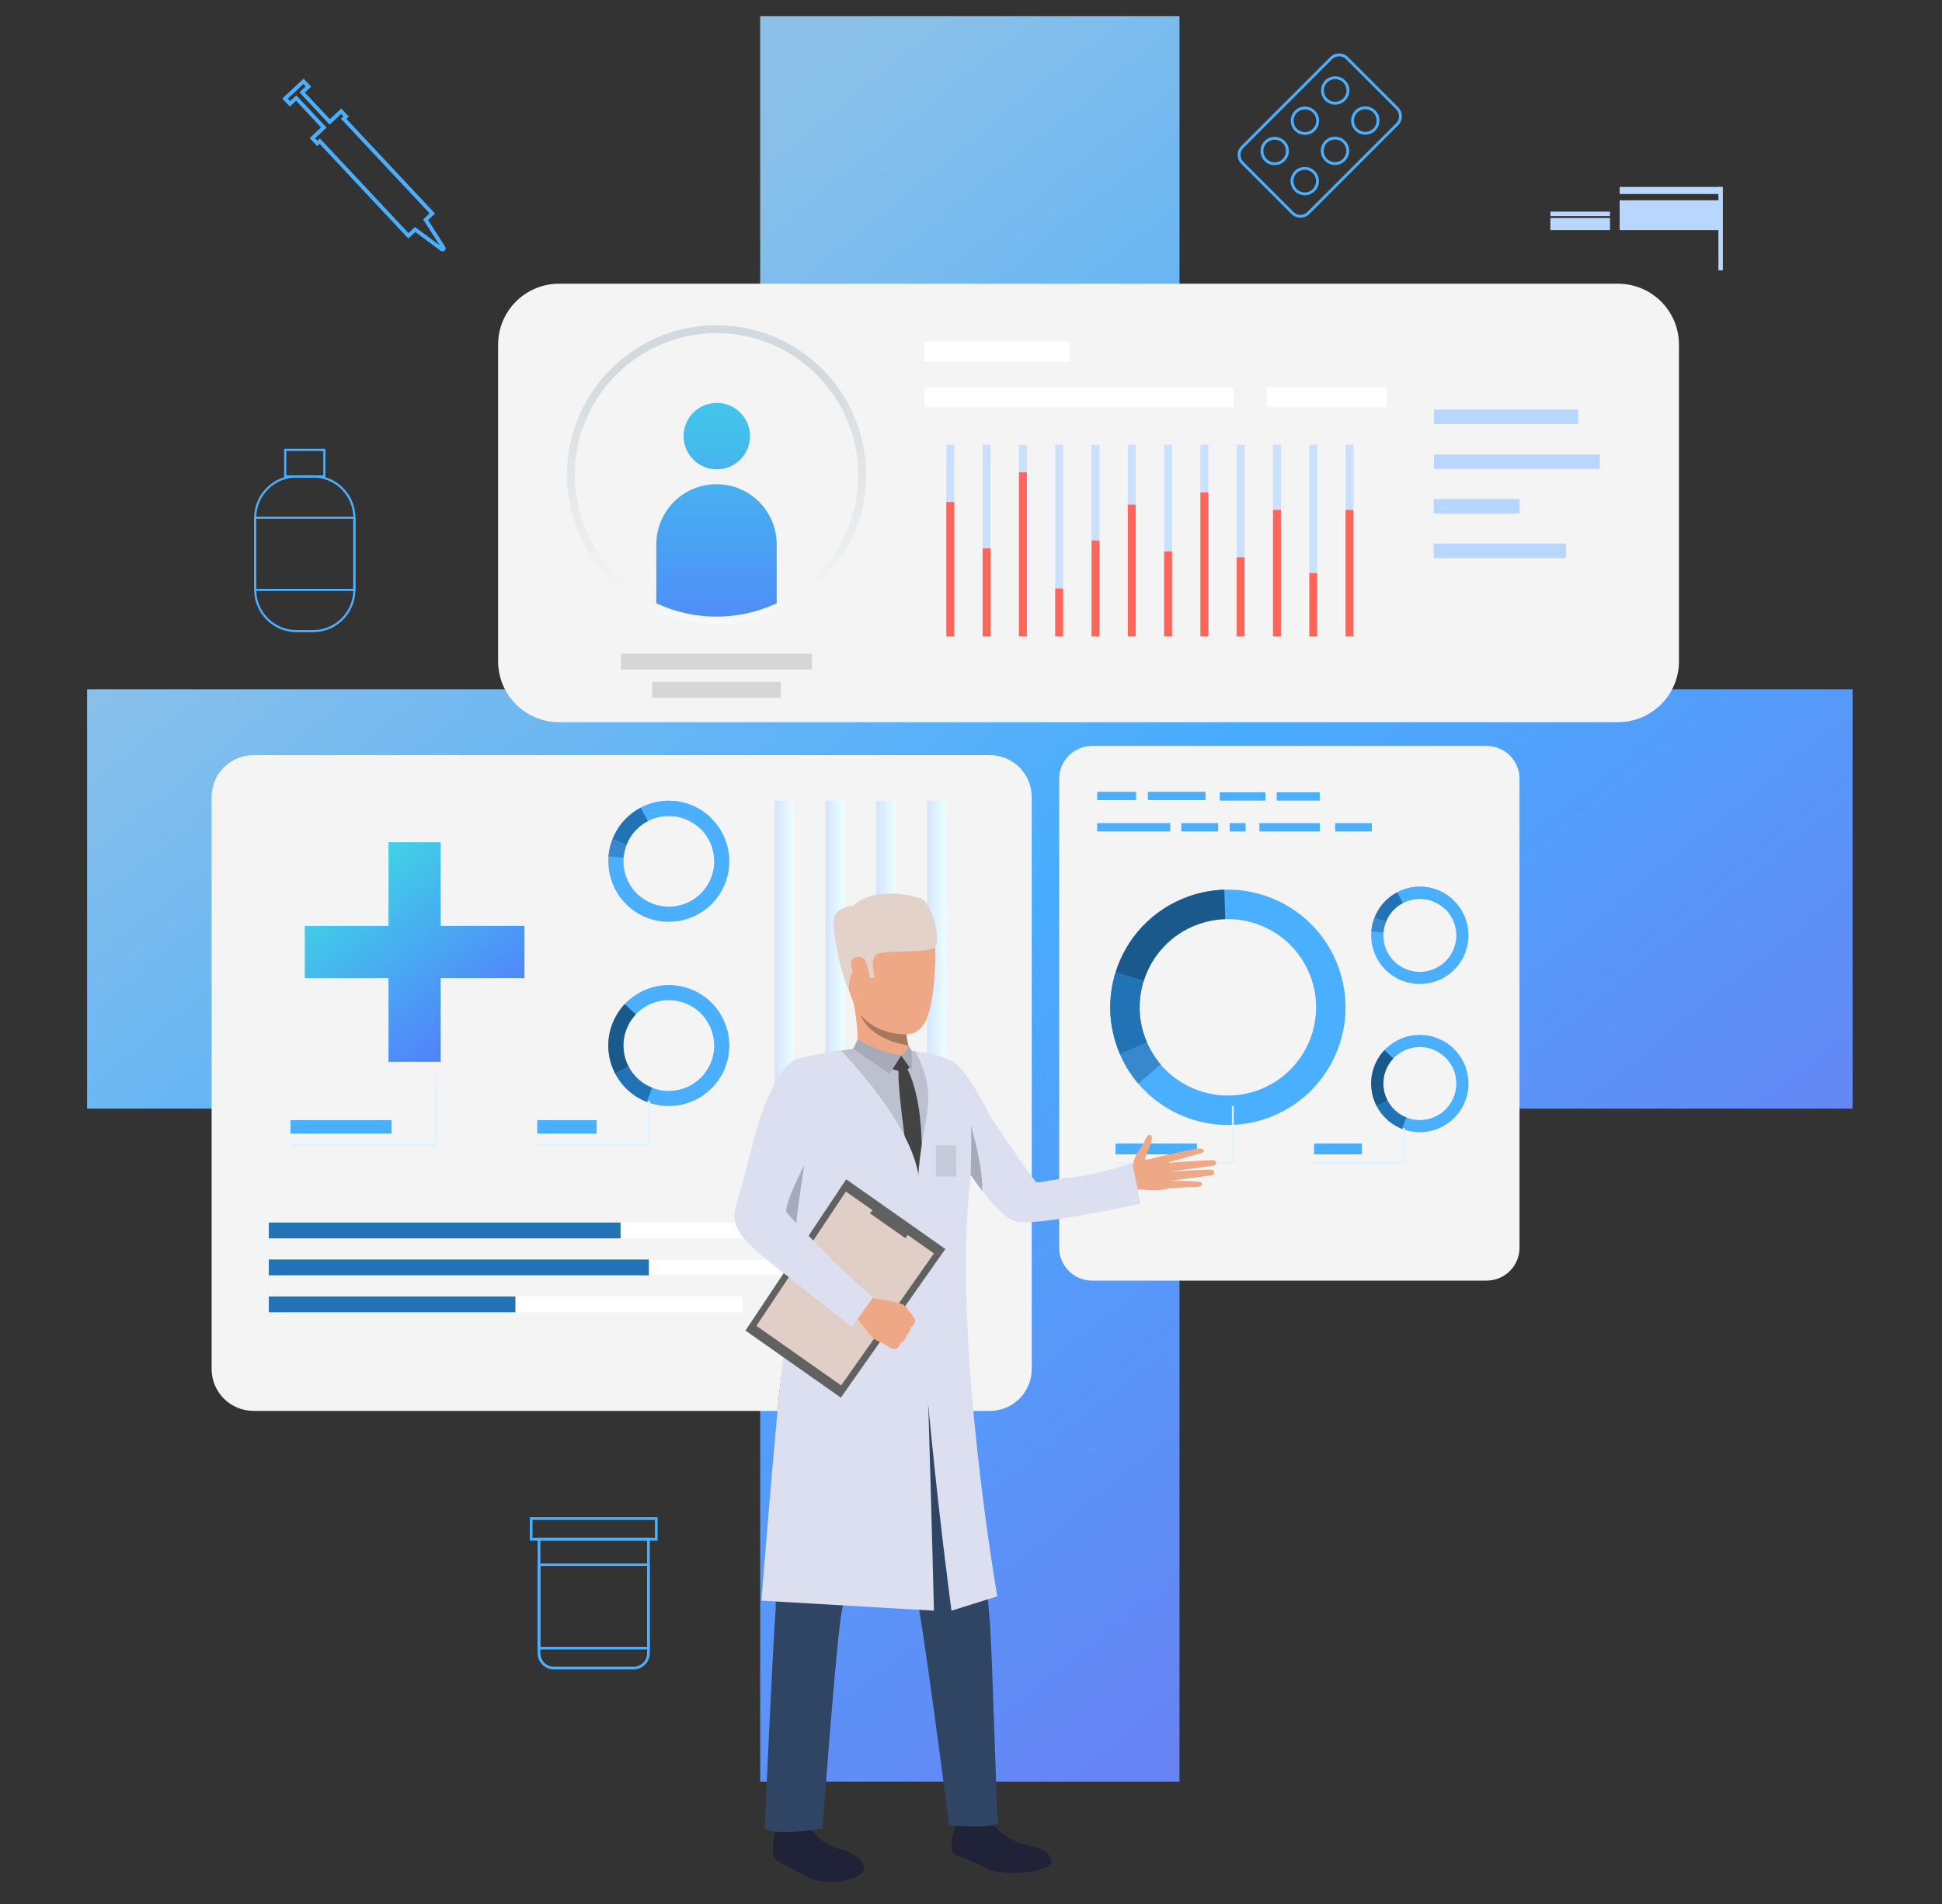 <?xml version="1.0" encoding="UTF-8" standalone="no"?>
<!DOCTYPE svg PUBLIC "-//W3C//DTD SVG 1.1//EN" "http://www.w3.org/Graphics/SVG/1.1/DTD/svg11.dtd">
<svg width="100%" height="100%" viewBox="0 0 306 300" version="1.1" xmlns="http://www.w3.org/2000/svg" xmlns:xlink="http://www.w3.org/1999/xlink" xml:space="preserve" xmlns:serif="http://www.serif.com/" style="fill-rule:evenodd;clip-rule:evenodd;stroke-linejoin:round;stroke-miterlimit:2;">
    <rect x="0" y="0" width="306" height="300" fill="#333333" stroke="none"/>
    <g transform="matrix(0.162,0,0,0.162,-50.006,-9.374)">
        <path d="M2110.58,728.297L1455.91,728.297L1455.91,73.63L1048.07,73.63L1048.07,728.297L393.398,728.297L393.398,1136.13L1048.07,1136.13L1048.07,1790.8L1455.91,1790.8L1455.91,1136.13L2110.58,1136.13L2110.58,728.297Z" style="fill:url(#_Linear1);"/>
    </g>
    <g transform="matrix(0.162,0,0,0.162,-50.006,-9.374)">
        <path d="M1271.45,1430.13L555.263,1430.13C532.766,1430.13 514.528,1411.89 514.528,1389.39L514.528,833.046C514.528,810.549 532.766,792.312 555.263,792.312L1271.45,792.312C1293.95,792.312 1312.19,810.549 1312.19,833.046L1312.19,1389.39C1312.19,1411.89 1293.95,1430.13 1271.45,1430.13Z" style="fill:url(#_Linear2);"/>
    </g>
    <g transform="matrix(0.162,0,0,0.162,-50.006,-9.374)">
        <path d="M999.079,1093.66C991.006,1110.72 973.402,1120.21 955.639,1118.78C951.406,1118.44 947.162,1117.48 943.036,1115.85C942.125,1115.49 941.219,1115.1 940.321,1114.67C931.304,1110.41 924.402,1103.48 920.11,1095.27C913.914,1083.43 913.151,1068.93 919.308,1055.92C921.34,1051.62 923.976,1047.81 927.064,1044.53C939.822,1030.97 960.331,1026.51 978.064,1034.9C1000.09,1045.33 1009.5,1071.63 999.079,1093.66ZM984.364,1021.59C960.712,1010.4 933.362,1016.35 916.341,1034.42C912.221,1038.8 908.706,1043.89 905.995,1049.62C897.785,1066.97 898.8,1086.32 907.063,1102.11C912.789,1113.06 921.995,1122.3 934.023,1127.99C935.219,1128.55 936.428,1129.08 937.642,1129.56C943.146,1131.73 948.804,1133.01 954.452,1133.46C978.145,1135.38 1001.63,1122.72 1012.39,1099.96C1026.3,1070.58 1013.75,1035.49 984.364,1021.59Z" style="fill:rgb(74,175,255);fill-rule:nonzero;"/>
    </g>
    <g transform="matrix(0.162,0,0,0.162,-50.006,-9.374)">
        <path d="M920.11,1095.27L907.063,1102.11C898.8,1086.32 897.785,1066.97 905.995,1049.62C908.706,1043.89 912.221,1038.8 916.341,1034.42L927.064,1044.53C923.976,1047.81 921.34,1051.62 919.308,1055.92C913.151,1068.93 913.914,1083.43 920.11,1095.27Z" style="fill:rgb(26,89,140);fill-rule:nonzero;"/>
    </g>
    <g transform="matrix(0.162,0,0,0.162,-50.006,-9.374)">
        <path d="M943.036,1115.85L937.642,1129.56C936.428,1129.08 935.219,1128.55 934.023,1127.99C921.995,1122.3 912.789,1113.06 907.063,1102.11L920.11,1095.27C924.402,1103.48 931.304,1110.41 940.321,1114.67C941.219,1115.1 942.125,1115.49 943.036,1115.85Z" style="fill:rgb(34,115,181);fill-rule:nonzero;"/>
    </g>
    <g transform="matrix(0.162,0,0,0.162,-50.006,-9.374)">
        <path d="M940.323,935.454C923.259,927.381 913.77,909.777 915.202,892.014C915.543,887.78 916.504,883.537 918.134,879.411C918.494,878.5 918.886,877.594 919.311,876.696C923.577,867.679 930.505,860.777 938.71,856.485C950.552,850.289 965.057,849.526 978.066,855.683C982.361,857.715 986.175,860.351 989.458,863.439C1003.01,876.197 1007.47,896.705 999.081,914.439C988.658,936.469 962.352,945.876 940.323,935.454ZM1012.39,920.739C1023.58,897.087 1017.63,869.737 999.559,852.717C995.183,848.596 990.096,845.081 984.366,842.369C967.013,834.159 947.666,835.175 931.872,843.438C920.926,849.164 911.687,858.37 905.996,870.398C905.43,871.594 904.906,872.803 904.426,874.017C902.256,879.521 900.972,885.179 900.519,890.827C898.605,914.52 911.265,938 934.023,948.77C963.405,962.67 998.491,950.121 1012.39,920.739Z" style="fill:rgb(74,175,255);fill-rule:nonzero;"/>
    </g>
    <g transform="matrix(0.162,0,0,0.162,-50.006,-9.374)">
        <path d="M938.71,856.485L931.872,843.438C947.666,835.175 967.013,834.159 984.366,842.369C990.096,845.081 995.183,848.596 999.559,852.717L989.458,863.439C986.175,860.351 982.361,857.715 978.066,855.683C965.057,849.526 950.552,850.289 938.71,856.485Z" style="fill:rgb(74,175,255);fill-rule:nonzero;"/>
    </g>
    <g transform="matrix(0.162,0,0,0.162,-50.006,-9.374)">
        <path d="M918.134,879.411L904.426,874.017C904.906,872.803 905.43,871.594 905.996,870.398C911.687,858.37 920.926,849.164 931.872,843.438L938.71,856.485C930.505,860.777 923.577,867.679 919.311,876.696C918.886,877.594 918.494,878.5 918.134,879.411Z" style="fill:rgb(34,115,181);fill-rule:nonzero;"/>
    </g>
    <g transform="matrix(0.162,0,0,0.162,-50.006,-9.374)">
        <path d="M900.519,890.827C900.972,885.179 902.256,879.521 904.426,874.017L918.134,879.411C916.504,883.537 915.543,887.78 915.202,892.014L900.519,890.827Z" style="fill:rgb(55,136,204);fill-rule:nonzero;"/>
    </g>
    <g transform="matrix(0.162,0,0,0.162,-50.006,-9.374)">
        <rect x="1062.17" y="836.701" width="18.57" height="296.959" style="fill:url(#_Linear3);"/>
    </g>
    <g transform="matrix(0.162,0,0,0.162,-50.006,-9.374)">
        <rect x="1111.62" y="836.701" width="18.56" height="296.959" style="fill:url(#_Linear4);"/>
    </g>
    <g transform="matrix(0.162,0,0,0.162,-50.006,-9.374)">
        <rect x="1161.06" y="836.701" width="18.57" height="296.959" style="fill:url(#_Linear5);"/>
    </g>
    <g transform="matrix(0.162,0,0,0.162,-50.006,-9.374)">
        <rect x="1210.51" y="836.701" width="18.56" height="296.959" style="fill:url(#_Linear6);"/>
    </g>
    <g transform="matrix(0.162,0,0,0.162,-50.006,-9.374)">
        <path d="M941.112,1172.26L831.215,1172.26L831.215,1170.07L938.928,1170.07L938.928,1128.55L941.112,1128.55L941.112,1172.26Z" style="fill:rgb(226,243,254);fill-rule:nonzero;"/>
    </g>
    <g transform="matrix(0.162,0,0,0.162,-50.006,-9.374)">
        <path d="M734.156,1172.26L591.22,1172.26L591.22,1170.07L731.972,1170.07L731.972,1102.11L734.156,1102.11L734.156,1172.26Z" style="fill:rgb(226,243,254);fill-rule:nonzero;"/>
    </g>
    <g transform="matrix(0.162,0,0,0.162,-50.006,-9.374)">
        <rect x="591.22" y="1147.34" width="98.35" height="13.1" style="fill:rgb(74,175,255);fill-rule:nonzero;"/>
    </g>
    <g transform="matrix(0.162,0,0,0.162,-50.006,-9.374)">
        <rect x="831.214" y="1147.34" width="57.848" height="13.1" style="fill:rgb(74,175,255);fill-rule:nonzero;"/>
    </g>
    <g transform="matrix(0.162,0,0,0.162,-50.006,-9.374)">
        <rect x="570.143" y="1246.92" width="561.907" height="15.41" style="fill:white;fill-rule:nonzero;"/>
    </g>
    <g transform="matrix(0.162,0,0,0.162,-50.006,-9.374)">
        <rect x="570.143" y="1282.88" width="603.647" height="15.41" style="fill:white;fill-rule:nonzero;"/>
    </g>
    <g transform="matrix(0.162,0,0,0.162,-50.006,-9.374)">
        <rect x="570.143" y="1318.83" width="460.657" height="15.41" style="fill:white;fill-rule:nonzero;"/>
    </g>
    <g transform="matrix(0.162,0,0,0.162,-50.006,-9.374)">
        <rect x="570.143" y="1246.92" width="342.115" height="15.41" style="fill:rgb(34,115,181);fill-rule:nonzero;"/>
    </g>
    <g transform="matrix(0.162,0,0,0.162,-50.006,-9.374)">
        <rect x="570.143" y="1282.88" width="369.663" height="15.41" style="fill:rgb(34,115,181);fill-rule:nonzero;"/>
    </g>
    <g transform="matrix(0.162,0,0,0.162,-50.006,-9.374)">
        <rect x="570.143" y="1318.83" width="239.86" height="15.41" style="fill:rgb(34,115,181);fill-rule:nonzero;"/>
    </g>
    <g transform="matrix(0.162,0,0,0.162,-50.006,-9.374)">
        <path d="M1754.65,1303.4L1370.88,1303.4C1353.21,1303.4 1338.89,1289.08 1338.89,1271.41L1338.89,815.359C1338.89,797.689 1353.21,783.366 1370.88,783.366L1754.65,783.366C1772.32,783.366 1786.64,797.689 1786.64,815.359L1786.64,1271.41C1786.64,1289.08 1772.32,1303.4 1754.65,1303.4Z" style="fill:url(#_Linear7);"/>
    </g>
    <g transform="matrix(0.162,0,0,0.162,-50.006,-9.374)">
        <path d="M1531.86,1118.37C1497.3,1130.73 1460.05,1119.58 1437.6,1093.19C1432.25,1086.9 1427.74,1079.74 1424.31,1071.83C1423.55,1070.08 1422.84,1068.3 1422.19,1066.48C1415.66,1048.22 1415.7,1029.21 1421.08,1012.03C1428.84,987.228 1447.73,966.238 1474.08,956.817C1482.78,953.706 1491.64,952.087 1500.4,951.82C1536.57,950.728 1570.9,972.789 1583.75,1008.7C1599.7,1053.32 1576.47,1102.42 1531.86,1118.37ZM1610.71,999.063C1593.58,951.162 1547.8,921.741 1499.55,923.191C1487.87,923.543 1476.04,925.703 1464.44,929.853C1429.29,942.424 1404.09,970.418 1393.74,1003.49C1386.56,1026.41 1386.52,1051.77 1395.23,1076.13C1396.09,1078.55 1397.04,1080.93 1398.04,1083.26C1402.63,1093.81 1408.64,1103.35 1415.78,1111.74C1445.72,1146.95 1495.41,1161.82 1541.5,1145.34C1601.01,1124.06 1631.99,1058.57 1610.71,999.063Z" style="fill:rgb(74,175,255);fill-rule:nonzero;"/>
    </g>
    <g transform="matrix(0.162,0,0,0.162,-50.006,-9.374)">
        <path d="M1421.08,1012.03L1393.74,1003.49C1404.09,970.418 1429.29,942.424 1464.44,929.853C1476.04,925.703 1487.87,923.543 1499.55,923.191L1500.4,951.82C1491.64,952.087 1482.78,953.706 1474.08,956.817C1447.73,966.238 1428.84,987.228 1421.08,1012.03Z" style="fill:rgb(26,89,140);fill-rule:nonzero;"/>
    </g>
    <g transform="matrix(0.162,0,0,0.162,-50.006,-9.374)">
        <path d="M1424.31,1071.83L1398.04,1083.26C1397.04,1080.93 1396.09,1078.55 1395.23,1076.13C1386.52,1051.77 1386.56,1026.41 1393.74,1003.49L1421.08,1012.03C1415.7,1029.21 1415.66,1048.22 1422.19,1066.48C1422.84,1068.3 1423.55,1070.08 1424.31,1071.83Z" style="fill:rgb(34,115,181);fill-rule:nonzero;"/>
    </g>
    <g transform="matrix(0.162,0,0,0.162,-50.006,-9.374)">
        <path d="M1415.78,1111.74C1408.64,1103.35 1402.63,1093.81 1398.04,1083.26L1424.31,1071.83C1427.74,1079.74 1432.25,1086.9 1437.6,1093.19L1415.78,1111.74Z" style="fill:rgb(55,136,204);fill-rule:nonzero;"/>
    </g>
    <g transform="matrix(0.162,0,0,0.162,-50.006,-9.374)">
        <path d="M1721.75,1126.92C1715.26,1140.64 1701.1,1148.28 1686.82,1147.13C1683.41,1146.85 1680,1146.08 1676.68,1144.77C1675.95,1144.48 1675.22,1144.16 1674.5,1143.82C1667.25,1140.39 1661.7,1134.82 1658.24,1128.22C1653.26,1118.7 1652.65,1107.03 1657.6,1096.57C1659.23,1093.11 1661.35,1090.04 1663.84,1087.41C1674.1,1076.51 1690.59,1072.92 1704.85,1079.67C1722.57,1088.05 1730.13,1109.21 1721.75,1126.92ZM1709.92,1068.96C1690.9,1059.96 1668.9,1064.74 1655.21,1079.28C1651.9,1082.8 1649.07,1086.89 1646.89,1091.5C1640.29,1105.46 1641.1,1121.02 1647.75,1133.72C1652.36,1142.52 1659.76,1149.95 1669.43,1154.53C1670.39,1154.98 1671.37,1155.41 1672.34,1155.79C1676.77,1157.54 1681.32,1158.57 1685.86,1158.93C1704.92,1160.47 1723.8,1150.29 1732.46,1131.99C1743.64,1108.36 1733.55,1080.14 1709.92,1068.96Z" style="fill:rgb(74,175,255);fill-rule:nonzero;"/>
    </g>
    <g transform="matrix(0.162,0,0,0.162,-50.006,-9.374)">
        <path d="M1658.24,1128.22L1647.75,1133.72C1641.1,1121.02 1640.29,1105.46 1646.89,1091.5C1649.07,1086.89 1651.9,1082.8 1655.21,1079.28L1663.84,1087.41C1661.35,1090.04 1659.23,1093.11 1657.6,1096.57C1652.65,1107.03 1653.26,1118.7 1658.24,1128.22Z" style="fill:rgb(26,89,140);fill-rule:nonzero;"/>
    </g>
    <g transform="matrix(0.162,0,0,0.162,-50.006,-9.374)">
        <path d="M1676.68,1144.77L1672.34,1155.79C1671.37,1155.41 1670.39,1154.98 1669.43,1154.53C1659.76,1149.95 1652.36,1142.52 1647.75,1133.72L1658.24,1128.22C1661.7,1134.82 1667.25,1140.39 1674.5,1143.82C1675.22,1144.16 1675.95,1144.48 1676.68,1144.77Z" style="fill:rgb(34,115,181);fill-rule:nonzero;"/>
    </g>
    <g transform="matrix(0.162,0,0,0.162,-50.006,-9.374)">
        <path d="M1674.5,999.686C1660.78,993.193 1653.14,979.035 1654.29,964.75C1654.57,961.345 1655.34,957.932 1656.65,954.614C1656.94,953.881 1657.26,953.152 1657.6,952.431C1661.03,945.179 1666.6,939.628 1673.2,936.176C1682.73,931.192 1694.39,930.579 1704.85,935.531C1708.31,937.165 1711.38,939.285 1714.01,941.769C1724.91,952.029 1728.5,968.522 1721.75,982.785C1713.37,1000.5 1692.21,1008.07 1674.5,999.686ZM1732.46,987.852C1741.46,968.83 1736.68,946.834 1722.14,933.145C1718.62,929.831 1714.53,927.004 1709.92,924.824C1695.96,918.221 1680.4,919.038 1667.7,925.683C1658.9,930.288 1651.47,937.692 1646.89,947.365C1646.44,948.327 1646.01,949.3 1645.63,950.276C1643.88,954.702 1642.85,959.252 1642.49,963.795C1640.95,982.85 1651.13,1001.73 1669.43,1010.39C1693.06,1021.57 1721.28,1011.48 1732.46,987.852Z" style="fill:rgb(74,175,255);fill-rule:nonzero;"/>
    </g>
    <g transform="matrix(0.162,0,0,0.162,-50.006,-9.374)">
        <path d="M1673.2,936.176L1667.7,925.683C1680.4,919.038 1695.96,918.221 1709.92,924.824C1714.53,927.004 1718.62,929.831 1722.14,933.145L1714.01,941.769C1711.38,939.285 1708.31,937.165 1704.85,935.531C1694.39,930.579 1682.73,931.192 1673.2,936.176Z" style="fill:rgb(74,175,255);fill-rule:nonzero;"/>
    </g>
    <g transform="matrix(0.162,0,0,0.162,-50.006,-9.374)">
        <path d="M1656.65,954.614L1645.63,950.276C1646.01,949.3 1646.44,948.327 1646.89,947.365C1651.47,937.692 1658.9,930.288 1667.7,925.683L1673.2,936.176C1666.6,939.628 1661.03,945.179 1657.6,952.431C1657.26,953.152 1656.94,953.881 1656.65,954.614Z" style="fill:rgb(34,115,181);fill-rule:nonzero;"/>
    </g>
    <g transform="matrix(0.162,0,0,0.162,-50.006,-9.374)">
        <path d="M1642.49,963.795C1642.85,959.252 1643.88,954.702 1645.63,950.276L1656.65,954.614C1655.34,957.932 1654.57,961.345 1654.29,964.75L1642.49,963.795Z" style="fill:rgb(55,136,204);fill-rule:nonzero;"/>
    </g>
    <g transform="matrix(0.162,0,0,0.162,-50.006,-9.374)">
        <path d="M1675.13,1190.13L1586.75,1190.13L1586.75,1188.37L1673.38,1188.37L1673.38,1154.98L1675.13,1154.98L1675.13,1190.13Z" style="fill:rgb(226,243,254);fill-rule:nonzero;"/>
    </g>
    <g transform="matrix(0.162,0,0,0.162,-50.006,-9.374)">
        <path d="M1508.69,1190.13L1393.74,1190.13L1393.74,1188.37L1506.94,1188.37L1506.94,1133.72L1508.69,1133.72L1508.69,1190.13Z" style="fill:rgb(226,243,254);fill-rule:nonzero;"/>
    </g>
    <g transform="matrix(0.162,0,0,0.162,-50.006,-9.374)">
        <rect x="1393.74" y="1170.09" width="79.09" height="10.54" style="fill:rgb(74,175,255);fill-rule:nonzero;"/>
    </g>
    <g transform="matrix(0.162,0,0,0.162,-50.006,-9.374)">
        <rect x="1586.75" y="1170.09" width="46.52" height="10.54" style="fill:rgb(74,175,255);fill-rule:nonzero;"/>
    </g>
    <g transform="matrix(0.162,0,0,0.162,-50.006,-9.374)">
        <rect x="1375.82" y="828.005" width="37.86" height="8.09" style="fill:rgb(74,175,255);fill-rule:nonzero;"/>
    </g>
    <g transform="matrix(0.162,0,0,0.162,-50.006,-9.374)">
        <rect x="1533.63" y="858.465" width="58.74" height="8.09" style="fill:rgb(74,175,255);fill-rule:nonzero;"/>
    </g>
    <g transform="matrix(0.162,0,0,0.162,-50.006,-9.374)">
        <rect x="1457.69" y="858.465" width="35.85" height="8.09" style="fill:rgb(74,175,255);fill-rule:nonzero;"/>
    </g>
    <g transform="matrix(0.162,0,0,0.162,-50.006,-9.374)">
        <rect x="1375.82" y="858.465" width="71.04" height="8.09" style="fill:rgb(74,175,255);fill-rule:nonzero;"/>
    </g>
    <g transform="matrix(0.162,0,0,0.162,-50.006,-9.374)">
        <rect x="1425.2" y="828.005" width="56.09" height="8.09" style="fill:rgb(74,175,255);fill-rule:nonzero;"/>
    </g>
    <g transform="matrix(0.162,0,0,0.162,-50.006,-9.374)">
        <rect x="1504.77" y="858.465" width="15.41" height="8.09" style="fill:rgb(74,175,255);fill-rule:nonzero;"/>
    </g>
    <g transform="matrix(0.162,0,0,0.162,-50.006,-9.374)">
        <rect x="1550.46" y="828.454" width="41.91" height="8.09" style="fill:rgb(74,175,255);fill-rule:nonzero;"/>
    </g>
    <g transform="matrix(0.162,0,0,0.162,-50.006,-9.374)">
        <rect x="1607.31" y="858.465" width="35.73" height="8.09" style="fill:rgb(74,175,255);fill-rule:nonzero;"/>
    </g>
    <g transform="matrix(0.162,0,0,0.162,-50.006,-9.374)">
        <rect x="1495.08" y="828.454" width="44.42" height="8.09" style="fill:rgb(74,175,255);fill-rule:nonzero;"/>
    </g>
    <g transform="matrix(0.162,0,0,0.162,-50.006,-9.374)">
        <path d="M1882.47,760.257L852.421,760.257C819.693,760.257 793.162,733.726 793.162,700.998L793.162,393.074C793.162,360.346 819.693,333.814 852.421,333.814L1882.47,333.814C1915.2,333.814 1941.73,360.346 1941.73,393.074L1941.73,700.998C1941.73,733.726 1915.2,760.257 1882.47,760.257Z" style="fill:url(#_Linear8);"/>
    </g>
    <g transform="matrix(0.162,0,0,0.162,-50.006,-9.374)">
        <rect x="1703.41" y="456.232" width="140.37" height="14.085" style="fill:rgb(184,214,255);fill-rule:nonzero;"/>
    </g>
    <g transform="matrix(0.162,0,0,0.162,-50.006,-9.374)">
        <rect x="1703.41" y="499.83" width="161.34" height="14.085" style="fill:rgb(184,214,255);fill-rule:nonzero;"/>
    </g>
    <g transform="matrix(0.162,0,0,0.162,-50.006,-9.374)">
        <rect x="1703.17" y="543.187" width="83.47" height="14.085" style="fill:rgb(184,214,255);fill-rule:nonzero;"/>
    </g>
    <g transform="matrix(0.162,0,0,0.162,-50.006,-9.374)">
        <rect x="1703.17" y="586.544" width="128.61" height="14.085" style="fill:rgb(184,214,255);fill-rule:nonzero;"/>
    </g>
    <g transform="matrix(0.162,0,0,0.162,-50.006,-9.374)">
        <rect x="943.038" y="721.082" width="125.112" height="15.412" style="fill:rgb(214,214,214);fill-rule:nonzero;"/>
    </g>
    <g transform="matrix(0.162,0,0,0.162,-50.006,-9.374)">
        <rect x="912.684" y="693.631" width="185.816" height="15.413" style="fill:rgb(214,214,214);fill-rule:nonzero;"/>
    </g>
    <g transform="matrix(0.162,0,0,0.162,-50.006,-9.374)">
        <path d="M1038.18,482.047C1038.18,499.889 1023.72,514.352 1005.88,514.352C988.036,514.352 973.573,499.889 973.573,482.047C973.573,464.206 988.036,449.743 1005.88,449.743C1023.72,449.743 1038.18,464.206 1038.18,482.047Z" style="fill:url(#_Linear9);"/>
    </g>
    <g transform="matrix(0.162,0,0,0.162,-50.006,-9.374)">
        <path d="M1064.15,587.36L1064.15,648.796C1046.31,656.911 1026.47,661.423 1005.59,661.423C984.715,661.423 964.879,656.911 947.038,648.796L947.038,587.36C947.038,555.033 973.244,528.804 1005.59,528.804C1037.94,528.804 1064.15,555.033 1064.15,587.36Z" style="fill:url(#_Linear10);"/>
    </g>
    <g transform="matrix(0.162,0,0,0.162,-50.006,-9.374)">
        <rect x="1207.76" y="434.273" width="300.9" height="19.397" style="fill:white;fill-rule:nonzero;"/>
    </g>
    <g transform="matrix(0.162,0,0,0.162,-50.006,-9.374)">
        <rect x="1540.99" y="434.273" width="116.94" height="19.397" style="fill:white;fill-rule:nonzero;"/>
    </g>
    <g transform="matrix(0.162,0,0,0.162,-50.006,-9.374)">
        <rect x="1207.76" y="390.098" width="141.29" height="19.396" style="fill:white;fill-rule:nonzero;"/>
    </g>
    <g transform="matrix(0.162,0,0,0.162,-50.006,-9.374)">
        <path d="M1005.59,381.891C929.586,381.891 867.749,443.728 867.749,519.736C867.749,573.684 899.495,622.97 948.627,645.299C966.545,653.449 985.711,657.581 1005.59,657.581C1025.48,657.581 1044.64,653.449 1062.56,645.299C1111.69,622.97 1143.44,573.684 1143.44,519.736C1143.44,443.728 1081.6,381.891 1005.59,381.891ZM1005.59,665.264C984.607,665.264 964.37,660.899 945.447,652.292C893.581,628.721 860.066,576.689 860.066,519.736C860.066,439.492 925.35,374.208 1005.59,374.208C1085.84,374.208 1151.12,439.492 1151.12,519.736C1151.12,576.689 1117.61,628.721 1065.74,652.293C1046.82,660.899 1026.58,665.264 1005.59,665.264Z" style="fill:url(#_Linear11);"/>
    </g>
    <g transform="matrix(0.162,0,0,0.162,-50.006,-9.374)">
        <rect x="1229.14" y="490.425" width="7.68" height="186.306" style="fill:rgb(201,224,255);fill-rule:nonzero;"/>
    </g>
    <g transform="matrix(0.162,0,0,0.162,-50.006,-9.374)">
        <rect x="1264.44" y="490.425" width="7.69" height="186.306" style="fill:rgb(201,224,255);fill-rule:nonzero;"/>
    </g>
    <g transform="matrix(0.162,0,0,0.162,-50.006,-9.374)">
        <rect x="1299.75" y="490.425" width="7.68" height="186.306" style="fill:rgb(201,224,255);fill-rule:nonzero;"/>
    </g>
    <g transform="matrix(0.162,0,0,0.162,-50.006,-9.374)">
        <rect x="1335.05" y="490.425" width="7.68" height="186.306" style="fill:rgb(201,224,255);fill-rule:nonzero;"/>
    </g>
    <g transform="matrix(0.162,0,0,0.162,-50.006,-9.374)">
        <rect x="1370.35" y="490.425" width="7.68" height="186.306" style="fill:rgb(201,224,255);fill-rule:nonzero;"/>
    </g>
    <g transform="matrix(0.162,0,0,0.162,-50.006,-9.374)">
        <rect x="1405.65" y="490.425" width="7.69" height="186.306" style="fill:rgb(201,224,255);fill-rule:nonzero;"/>
    </g>
    <g transform="matrix(0.162,0,0,0.162,-50.006,-9.374)">
        <rect x="1440.96" y="490.425" width="7.68" height="186.306" style="fill:rgb(201,224,255);fill-rule:nonzero;"/>
    </g>
    <g transform="matrix(0.162,0,0,0.162,-50.006,-9.374)">
        <rect x="1476.26" y="490.425" width="7.68" height="186.306" style="fill:rgb(201,224,255);fill-rule:nonzero;"/>
    </g>
    <g transform="matrix(0.162,0,0,0.162,-50.006,-9.374)">
        <rect x="1511.56" y="490.425" width="7.69" height="186.306" style="fill:rgb(201,224,255);fill-rule:nonzero;"/>
    </g>
    <g transform="matrix(0.162,0,0,0.162,-50.006,-9.374)">
        <rect x="1546.87" y="490.425" width="7.68" height="186.306" style="fill:rgb(201,224,255);fill-rule:nonzero;"/>
    </g>
    <g transform="matrix(0.162,0,0,0.162,-50.006,-9.374)">
        <rect x="1582.17" y="490.425" width="7.68" height="186.306" style="fill:rgb(201,224,255);fill-rule:nonzero;"/>
    </g>
    <g transform="matrix(0.162,0,0,0.162,-50.006,-9.374)">
        <rect x="1617.47" y="490.425" width="7.68" height="186.306" style="fill:rgb(201,224,255);fill-rule:nonzero;"/>
    </g>
    <g transform="matrix(0.162,0,0,0.162,-50.006,-9.374)">
        <rect x="1229.14" y="546.125" width="7.68" height="130.606" style="fill:rgb(255,101,89);fill-rule:nonzero;"/>
    </g>
    <g transform="matrix(0.162,0,0,0.162,-50.006,-9.374)">
        <rect x="1264.44" y="591.261" width="7.69" height="85.47" style="fill:rgb(255,101,89);fill-rule:nonzero;"/>
    </g>
    <g transform="matrix(0.162,0,0,0.162,-50.006,-9.374)">
        <rect x="1299.75" y="517.314" width="7.68" height="159.417" style="fill:rgb(255,101,89);fill-rule:nonzero;"/>
    </g>
    <g transform="matrix(0.162,0,0,0.162,-50.006,-9.374)">
        <rect x="1335.05" y="630.315" width="7.68" height="46.416" style="fill:rgb(255,101,89);fill-rule:nonzero;"/>
    </g>
    <g transform="matrix(0.162,0,0,0.162,-50.006,-9.374)">
        <rect x="1370.35" y="583.578" width="7.68" height="93.153" style="fill:rgb(255,101,89);fill-rule:nonzero;"/>
    </g>
    <g transform="matrix(0.162,0,0,0.162,-50.006,-9.374)">
        <rect x="1405.65" y="548.686" width="7.69" height="128.045" style="fill:rgb(255,101,89);fill-rule:nonzero;"/>
    </g>
    <g transform="matrix(0.162,0,0,0.162,-50.006,-9.374)">
        <rect x="1440.96" y="594.142" width="7.68" height="82.589" style="fill:rgb(255,101,89);fill-rule:nonzero;"/>
    </g>
    <g transform="matrix(0.162,0,0,0.162,-50.006,-9.374)">
        <rect x="1476.26" y="536.841" width="7.68" height="139.89" style="fill:rgb(255,101,89);fill-rule:nonzero;"/>
    </g>
    <g transform="matrix(0.162,0,0,0.162,-50.006,-9.374)">
        <rect x="1511.56" y="599.904" width="7.69" height="76.827" style="fill:rgb(255,101,89);fill-rule:nonzero;"/>
    </g>
    <g transform="matrix(0.162,0,0,0.162,-50.006,-9.374)">
        <rect x="1546.87" y="553.808" width="7.68" height="122.923" style="fill:rgb(255,101,89);fill-rule:nonzero;"/>
    </g>
    <g transform="matrix(0.162,0,0,0.162,-50.006,-9.374)">
        <rect x="1582.17" y="615.27" width="7.68" height="61.461" style="fill:rgb(255,101,89);fill-rule:nonzero;"/>
    </g>
    <g transform="matrix(0.162,0,0,0.162,-50.006,-9.374)">
        <rect x="1617.47" y="553.808" width="7.68" height="122.923" style="fill:rgb(255,101,89);fill-rule:nonzero;"/>
    </g>
    <g transform="matrix(0.162,0,0,0.162,-50.006,-9.374)">
        <rect x="1884.04" y="239.697" width="98.22" height="6.886" style="fill:rgb(184,214,255);fill-rule:nonzero;"/>
    </g>
    <g transform="matrix(0.162,0,0,0.162,-50.006,-9.374)">
        <rect x="1884.04" y="252.674" width="98.22" height="28.946" style="fill:rgb(184,214,255);fill-rule:nonzero;"/>
    </g>
    <g transform="matrix(0.162,0,0,0.162,-50.006,-9.374)">
        <rect x="1816.68" y="263.687" width="57.95" height="4.326" style="fill:rgb(184,214,255);fill-rule:nonzero;"/>
    </g>
    <g transform="matrix(0.162,0,0,0.162,-50.006,-9.374)">
        <rect x="1816.68" y="269.905" width="57.95" height="11.715" style="fill:rgb(184,214,255);fill-rule:nonzero;"/>
    </g>
    <g transform="matrix(0.162,0,0,0.162,-50.006,-9.374)">
        <rect x="1980.1" y="239.697" width="4.32" height="81.103" style="fill:rgb(184,214,255);fill-rule:nonzero;"/>
    </g>
    <g transform="matrix(0.162,0,0,0.162,-50.006,-9.374)">
        <path d="M1617.96,115.438C1614.22,111.697 1608.13,111.697 1604.39,115.438L1518.07,201.762C1514.33,205.503 1514.33,211.589 1518.07,215.329L1566.78,264.043C1570.52,267.783 1576.61,267.783 1580.35,264.043L1666.67,177.719C1670.41,173.979 1670.41,167.893 1666.67,164.152L1617.96,115.438ZM1564.83,265.993L1516.12,217.279C1511.3,212.463 1511.3,204.628 1516.12,199.812L1602.44,113.487C1607.26,108.672 1615.09,108.672 1619.91,113.488L1668.62,162.202C1673.44,167.018 1673.44,174.853 1668.62,179.669L1582.3,265.993C1577.48,270.809 1569.64,270.809 1564.83,265.993Z" style="fill:rgb(74,175,255);fill-rule:nonzero;"/>
    </g>
    <g transform="matrix(0.162,0,0,0.162,-50.006,-9.374)">
        <path d="M1556.29,196.943C1551.99,192.643 1544.99,192.643 1540.69,196.943C1536.39,201.245 1536.39,208.244 1540.69,212.545C1544.99,216.847 1551.99,216.847 1556.29,212.545C1560.59,208.244 1560.59,201.245 1556.29,196.943ZM1538.74,214.495C1533.36,209.119 1533.36,200.37 1538.74,194.993C1544.11,189.617 1552.86,189.617 1558.24,194.993C1563.62,200.37 1563.62,209.119 1558.24,214.495C1552.86,219.872 1544.11,219.872 1538.74,214.495Z" style="fill:rgb(74,175,255);fill-rule:nonzero;"/>
    </g>
    <g transform="matrix(0.162,0,0,0.162,-50.006,-9.374)">
        <path d="M1585.73,167.502C1581.43,163.2 1574.43,163.2 1570.13,167.502C1565.83,171.803 1565.83,178.802 1570.13,183.104C1574.43,187.405 1581.43,187.405 1585.73,183.104C1590.03,178.802 1590.03,171.803 1585.73,167.502ZM1568.18,185.054C1562.8,179.677 1562.8,170.928 1568.18,165.552C1573.56,160.175 1582.3,160.175 1587.68,165.552C1593.06,170.928 1593.06,179.677 1587.68,185.054C1582.3,190.43 1573.56,190.43 1568.18,185.054Z" style="fill:rgb(74,175,255);fill-rule:nonzero;"/>
    </g>
    <g transform="matrix(0.162,0,0,0.162,-50.006,-9.374)">
        <path d="M1615.17,138.06C1610.87,133.759 1603.87,133.759 1599.57,138.06C1595.27,142.361 1595.27,149.36 1599.57,153.662C1603.87,157.963 1610.87,157.963 1615.17,153.662C1619.47,149.36 1619.47,142.361 1615.17,138.06ZM1597.62,155.612C1592.24,150.235 1592.24,141.486 1597.62,136.11C1603,130.733 1611.75,130.733 1617.12,136.11C1622.5,141.486 1622.5,150.235 1617.12,155.612C1611.75,160.988 1603,160.988 1597.62,155.612Z" style="fill:rgb(74,175,255);fill-rule:nonzero;"/>
    </g>
    <g transform="matrix(0.162,0,0,0.162,-50.006,-9.374)">
        <path d="M1614.98,196.755C1610.68,192.453 1603.68,192.453 1599.38,196.755C1595.08,201.056 1595.08,208.055 1599.38,212.356C1603.68,216.658 1610.68,216.658 1614.98,212.356C1619.29,208.055 1619.29,201.056 1614.98,196.755ZM1597.43,214.307C1592.05,208.93 1592.05,200.182 1597.43,194.805C1602.81,189.428 1611.56,189.428 1616.93,194.805C1622.31,200.182 1622.31,208.93 1616.93,214.307C1611.56,219.684 1602.81,219.684 1597.43,214.307Z" style="fill:rgb(74,175,255);fill-rule:nonzero;"/>
    </g>
    <g transform="matrix(0.162,0,0,0.162,-50.006,-9.374)">
        <path d="M1585.54,226.196C1581.24,221.895 1574.24,221.895 1569.94,226.196C1565.64,230.498 1565.64,237.497 1569.94,241.799C1574.24,246.1 1581.24,246.1 1585.54,241.799C1589.84,237.497 1589.84,230.498 1585.54,226.196ZM1567.99,243.748C1562.61,238.372 1562.61,229.623 1567.99,224.246C1573.37,218.87 1582.12,218.87 1587.49,224.246C1592.87,229.623 1592.87,238.372 1587.49,243.748C1582.12,249.125 1573.37,249.125 1567.99,243.748Z" style="fill:rgb(74,175,255);fill-rule:nonzero;"/>
    </g>
    <g transform="matrix(0.162,0,0,0.162,-50.006,-9.374)">
        <path d="M1644.43,167.313C1640.12,163.012 1633.13,163.012 1628.82,167.313C1624.52,171.614 1624.52,178.613 1628.82,182.915C1633.13,187.216 1640.12,187.216 1644.43,182.915C1648.73,178.613 1648.73,171.614 1644.43,167.313ZM1626.87,184.865C1621.5,179.488 1621.5,170.74 1626.87,165.363C1632.25,159.986 1641,159.986 1646.38,165.363C1651.75,170.74 1651.75,179.488 1646.38,184.865C1641,190.242 1632.25,190.242 1626.87,184.865Z" style="fill:rgb(74,175,255);fill-rule:nonzero;"/>
    </g>
    <g transform="matrix(0.162,0,0,0.162,-50.006,-9.374)">
        <path d="M712.318,278.651L736.287,296.35L720.197,271.272L726.506,265.364L640.262,173.275L642.623,171.063L640.438,168.73L629.358,179.107L599.904,147.656L605.988,141.958L603.804,139.625L588.574,153.887L590.759,156.22L596.844,150.521L626.299,181.973L615.219,192.35L617.404,194.682L619.766,192.471L706.009,284.56L712.318,278.651ZM739.099,302.385C738.473,302.385 737.843,302.186 737.296,301.782L712.604,283.551L705.835,289.891L619.591,197.802L617.229,200.013L609.889,192.175L620.968,181.798L596.669,155.853L590.584,161.551L583.244,153.712L603.978,134.294L611.319,142.133L605.234,147.831L629.533,173.776L640.613,163.4L647.954,171.239L645.593,173.45L731.837,265.539L725.067,271.879L741.642,297.711C742.444,298.96 742.247,300.541 741.164,301.556C740.576,302.105 739.84,302.385 739.099,302.385Z" style="fill:rgb(74,175,255);fill-rule:nonzero;"/>
    </g>
    <g transform="matrix(0.162,0,0,0.162,-50.006,-9.374)">
        <path d="M834.27,1556.31L834.27,1665.87C834.27,1673.08 840.132,1678.94 847.338,1678.94L924.988,1678.94C932.195,1678.94 938.058,1673.08 938.058,1665.87L938.058,1556.31L834.27,1556.31ZM924.988,1681.57L847.338,1681.57C838.682,1681.57 831.639,1674.53 831.639,1665.87L831.639,1553.68L940.688,1553.68L940.688,1665.87C940.688,1674.53 933.646,1681.57 924.988,1681.57Z" style="fill:rgb(74,175,255);fill-rule:nonzero;"/>
    </g>
    <g transform="matrix(0.162,0,0,0.162,-50.006,-9.374)">
        <path d="M826.632,1553.68L945.695,1553.68L945.695,1536.17L826.632,1536.17L826.632,1553.68ZM948.326,1556.31L824.001,1556.31L824.001,1533.54L948.326,1533.54L948.326,1556.31Z" style="fill:rgb(74,175,255);fill-rule:nonzero;"/>
    </g>
    <g transform="matrix(0.162,0,0,0.162,-50.006,-9.374)">
        <path d="M834.27,1659.59L938.058,1659.59L938.058,1581.1L834.27,1581.1L834.27,1659.59ZM940.688,1662.22L831.639,1662.22L831.639,1578.46L940.688,1578.46L940.688,1662.22Z" style="fill:rgb(74,175,255);fill-rule:nonzero;"/>
    </g>
    <g transform="matrix(0.162,0,0,0.162,-50.006,-9.374)">
        <path d="M597.066,522.306C575.503,522.306 557.96,539.849 557.96,561.412L557.96,631.587C557.96,653.15 575.503,670.693 597.066,670.693L613.202,670.693C634.765,670.693 652.308,653.15 652.308,631.587L652.308,561.412C652.308,539.849 634.765,522.306 613.202,522.306L597.066,522.306ZM613.202,672.77L597.066,672.77C574.358,672.77 555.884,654.295 555.884,631.587L555.884,561.412C555.884,538.704 574.358,520.23 597.066,520.23L613.202,520.23C635.909,520.23 654.384,538.704 654.384,561.412L654.384,631.587C654.384,654.295 635.909,672.77 613.202,672.77Z" style="fill:rgb(74,175,255);fill-rule:nonzero;"/>
    </g>
    <g transform="matrix(0.162,0,0,0.162,-50.006,-9.374)">
        <path d="M587.155,520.23L623.113,520.23L623.113,496.463L587.155,496.463L587.155,520.23ZM625.188,522.306L585.079,522.306L585.079,494.387L625.188,494.387L625.188,522.306Z" style="fill:rgb(74,175,255);fill-rule:nonzero;"/>
    </g>
    <g transform="matrix(0.162,0,0,0.162,-50.006,-9.374)">
        <path d="M557.96,630.549L652.308,630.549L652.308,562.45L557.96,562.45L557.96,630.549ZM654.384,632.625L555.884,632.625L555.884,560.374L654.384,560.374L654.384,632.625Z" style="fill:rgb(74,175,255);fill-rule:nonzero;"/>
    </g>
    <g transform="matrix(0.162,0,0,0.162,-50.006,-9.374)">
        <path d="M1398.58,1199.11C1398.58,1199.11 1410.25,1195.45 1411.19,1188.53C1411.99,1182.64 1417.28,1175.62 1418.9,1173.45C1421.07,1170.55 1424.42,1159.17 1428.1,1161.88C1431.78,1164.58 1423.48,1180.9 1422.43,1184.67C1421.37,1188.44 1437.34,1181.26 1441.29,1182.25C1445.25,1183.24 1455.63,1210.36 1444.1,1214.02C1432.57,1217.67 1417.84,1213.97 1415.94,1215.01C1414.04,1216.06 1407.65,1218 1407.65,1218L1398.58,1199.11Z" style="fill:rgb(238,168,134);fill-rule:nonzero;"/>
    </g>
    <g transform="matrix(0.162,0,0,0.162,-50.006,-9.374)">
        <path d="M1438.4,1182.47C1438.4,1182.47 1474.44,1173.62 1477.34,1175.04C1480.24,1176.46 1480.6,1178.45 1477.26,1179.41C1473.93,1180.38 1442.69,1188.97 1442.69,1188.97C1442.69,1188.97 1487.11,1185.67 1489.73,1186.31C1491.27,1186.69 1492.2,1190.48 1490.46,1191.17C1488.73,1191.85 1444.89,1197.64 1444.89,1197.64C1444.89,1197.64 1486.37,1194.63 1488.4,1195.83C1490.18,1196.87 1490.17,1200.57 1487.11,1201C1484.04,1201.44 1445.7,1206.41 1445.7,1206.41C1445.7,1206.41 1476.03,1206.12 1477.16,1208.14C1477.85,1209.38 1478.81,1212.62 1470.98,1212.45C1463.15,1212.28 1444.64,1213.82 1444.64,1213.82L1438.4,1182.47Z" style="fill:rgb(238,168,134);fill-rule:nonzero;"/>
    </g>
    <g transform="matrix(0.162,0,0,0.162,-50.006,-9.374)">
        <path d="M1417.93,1228.58C1417.93,1228.58 1317.1,1250.93 1297.04,1246C1287.76,1243.72 1275.54,1230.91 1263.93,1215.86C1260.11,1210.9 1256.35,1205.7 1252.78,1200.55C1252.77,1200.54 1252.77,1200.53 1252.77,1200.53C1238.53,1179.96 1227.37,1160.25 1227.37,1160.25C1227.37,1160.25 1185.27,1110.91 1219.05,1088.92C1219.05,1088.92 1231.31,1084.32 1242.57,1096.39C1253.84,1108.46 1267.06,1133.71 1270.01,1140.14C1272.96,1146.57 1314.32,1206.22 1316.46,1207.56C1318.6,1208.91 1336.67,1204.15 1351.16,1202.95C1374.78,1200.98 1410.14,1188.94 1410.14,1188.94L1417.93,1228.58Z" style="fill:rgb(219,223,240);fill-rule:nonzero;"/>
    </g>
    <g transform="matrix(0.162,0,0,0.162,-50.006,-9.374)">
        <path d="M1272.93,1831.77C1272.93,1831.77 1288.52,1848.15 1304.35,1851.58C1320.18,1855.01 1331.26,1859.39 1331.38,1868.78C1331.5,1878.18 1285.82,1884.37 1267.7,1874.9C1240.67,1860.76 1237.92,1865.02 1234.92,1857.96C1231.92,1850.89 1238.52,1831.99 1238.33,1829.74C1238.08,1826.97 1272.93,1831.77 1272.93,1831.77Z" style="fill:rgb(32,35,56);fill-rule:nonzero;"/>
    </g>
    <g transform="matrix(0.162,0,0,0.162,-50.006,-9.374)">
        <path d="M1271.18,1823.94C1271.18,1823.94 1273.23,1831.61 1272.93,1831.77C1272.62,1831.94 1237.26,1835.9 1238.33,1829.74C1239.19,1824.75 1240.43,1819.33 1240.43,1819.33L1271.18,1823.94Z" style="fill:rgb(47,107,140);fill-rule:nonzero;"/>
    </g>
    <g transform="matrix(0.162,0,0,0.162,-50.006,-9.374)">
        <path d="M1096.78,1836.04C1096.78,1836.04 1108.25,1851.99 1123.6,1855.67C1138.73,1859.3 1148.53,1866.2 1149.27,1875.34C1150.01,1884.47 1113.6,1896.43 1088.02,1880.39C1071.21,1869.85 1064.94,1870.45 1061.55,1863.75C1058.17,1857.05 1063.33,1838.28 1062.99,1836.11C1062.57,1833.42 1096.78,1836.04 1096.78,1836.04Z" style="fill:rgb(32,35,56);fill-rule:nonzero;"/>
    </g>
    <g transform="matrix(0.162,0,0,0.162,-50.006,-9.374)">
        <path d="M1096.31,1828.16C1096.31,1828.16 1097.07,1835.87 1096.78,1836.04C1096.5,1836.22 1062.79,1842.18 1062.99,1836.11C1063.15,1831.28 1065.13,1825.28 1065.13,1825.28L1096.31,1828.16Z" style="fill:rgb(47,107,140);fill-rule:nonzero;"/>
    </g>
    <g transform="matrix(0.162,0,0,0.162,-50.006,-9.374)">
        <path d="M1235.5,1363.24C1235.5,1363.24 1251.88,1482.21 1258.57,1522.43C1266.39,1569.46 1269.04,1608.31 1271.22,1632.65C1273.97,1663.26 1277.61,1819.93 1279.53,1828.88C1281.45,1837.83 1231.82,1833.18 1231.82,1833.18C1231.82,1833.18 1205.83,1628.94 1197.65,1596.34C1190.05,1565.98 1167.89,1434.86 1160.95,1443.14C1154.01,1451.43 1132.75,1599.97 1127.61,1623.92C1122.47,1647.86 1108.69,1836.34 1108.69,1836.34C1108.69,1836.34 1061.88,1843.84 1052.45,1836.34C1052.45,1836.34 1059.84,1668.27 1063.11,1623.38C1064.36,1606.28 1052.29,1418.59 1081.22,1342.9C1096.51,1302.9 1235.5,1363.24 1235.5,1363.24Z" style="fill:rgb(47,69,99);fill-rule:nonzero;"/>
    </g>
    <g transform="matrix(0.162,0,0,0.162,-50.006,-9.374)">
        <path d="M1187.45,1077.91C1187.45,1077.91 1230.79,1086.88 1235.93,1091.43C1241.51,1096.28 1251.36,1143.75 1251.95,1156.97C1252.54,1170.19 1246.72,1225.43 1241.14,1245.99C1235.56,1266.56 1236.58,1367.87 1240.11,1396.37C1240.11,1396.37 1152.85,1421.16 1067.05,1409.99C1067.05,1409.99 1081.43,1303.41 1078,1275.22C1073.6,1239.12 1063.01,1155.93 1063.01,1155.93C1063.01,1155.93 1070.61,1097.98 1078.25,1091.51C1085.88,1085.05 1138.53,1077.91 1138.53,1077.91L1187.45,1077.91Z" style="fill:rgb(188,192,207);fill-rule:nonzero;"/>
    </g>
    <g transform="matrix(0.162,0,0,0.162,-50.006,-9.374)">
        <path d="M1169.53,943.901C1169.53,943.901 1221.67,924.61 1218.41,993.892C1215.15,1063.17 1202.93,1070.21 1168.64,1060.54C1134.34,1050.86 1131.47,1007.14 1127,986.102C1122.54,965.068 1152.48,946.926 1169.53,943.901Z" style="fill:rgb(238,168,134);fill-rule:nonzero;"/>
    </g>
    <g transform="matrix(0.162,0,0,0.162,-50.006,-9.374)">
        <path d="M1194.27,1087.29C1194.27,1087.29 1183.54,1094.39 1142.86,1076.47C1142.86,1076.47 1144.01,1048.58 1136.03,1022.53C1128.05,996.48 1190.62,1057.26 1190.62,1057.26C1189.96,1057.72 1189.84,1060.33 1190.21,1063.96C1190.53,1067.04 1191.2,1070.85 1192.22,1074.72C1194.5,1083.43 1194.27,1079.69 1194.27,1087.29Z" style="fill:rgb(238,168,134);fill-rule:nonzero;"/>
    </g>
    <g transform="matrix(0.162,0,0,0.162,-50.006,-9.374)">
        <path d="M1134.25,1020.46C1134.25,1020.46 1134.1,1001.96 1141.8,1000.25C1149.49,998.549 1153.46,1009.25 1153.46,1009.25L1159.65,1008.92C1159.65,1008.92 1154.11,990.16 1161.45,985.86C1168.79,981.561 1212.68,985.338 1218.19,979.023C1223.7,972.71 1215.71,935.208 1203.73,931.527C1191.76,927.846 1159.05,920.381 1138.27,938.88C1138.27,938.88 1120.2,939.224 1119.48,953.939C1118.75,968.655 1127.99,1010.43 1134.25,1020.46Z" style="fill:rgb(226,210,202);fill-rule:nonzero;"/>
    </g>
    <g transform="matrix(0.162,0,0,0.162,-50.006,-9.374)">
        <path d="M1192.22,1074.72C1151.81,1067.93 1145.77,1044.95 1145.68,1044.59C1161.39,1064.85 1190.21,1063.96 1190.21,1063.96C1190.53,1067.04 1191.2,1070.85 1192.22,1074.72Z" style="fill:rgb(167,120,96);fill-rule:nonzero;"/>
    </g>
    <g transform="matrix(0.162,0,0,0.162,-50.006,-9.374)">
        <path d="M1190.44,1096.39C1190.44,1096.39 1197.8,1107.25 1202.24,1135.11C1206.68,1162.98 1205.93,1210.98 1205.93,1210.98L1195.69,1212.23C1195.69,1212.23 1180.21,1114.32 1182.87,1097.27L1190.44,1096.39Z" style="fill:rgb(67,67,67);fill-rule:nonzero;"/>
    </g>
    <g transform="matrix(0.162,0,0,0.162,-50.006,-9.374)">
        <path d="M1150.51,992.395C1148.2,986.29 1135.2,987.06 1136.53,996.737C1137.86,1006.42 1148.61,1021.32 1152.93,1018.53C1157.24,1015.73 1153.68,1000.81 1150.51,992.395Z" style="fill:rgb(238,168,134);fill-rule:nonzero;"/>
    </g>
    <g transform="matrix(0.162,0,0,0.162,-50.006,-9.374)">
        <path d="M1235.93,1091.43C1235.93,1091.43 1261.11,1123.96 1251.99,1209.21C1235.5,1363.24 1278.68,1610.51 1278.68,1610.51L1234.14,1624.45C1234.14,1624.45 1191.58,1308.35 1202.42,1193.63C1207.35,1141.36 1222.01,1123.96 1198.89,1080.41C1198.89,1080.41 1220.85,1081.59 1235.93,1091.43Z" style="fill:rgb(219,223,240);fill-rule:nonzero;"/>
    </g>
    <g transform="matrix(0.162,0,0,0.162,-50.006,-9.374)">
        <path d="M1126.55,1079.69C1126.55,1079.69 1197.05,1150.9 1202.57,1204.88C1208.09,1258.86 1217.08,1624.45 1217.08,1624.45L1049.25,1614.68C1049.25,1614.68 1064.68,1421.69 1068.44,1397.55C1072.21,1373.41 1080,1234.79 1063.01,1170.47C1053.88,1135.92 1064.74,1092.08 1085.59,1087.29C1106.44,1082.51 1126.55,1079.69 1126.55,1079.69Z" style="fill:rgb(219,223,240);fill-rule:nonzero;"/>
    </g>
    <g transform="matrix(0.162,0,0,0.162,-50.006,-9.374)">
        <path d="M1102.73,1088.92C1102.73,1088.92 1129.88,1096.39 1114.94,1146.22C1103.24,1185.25 1101.66,1193.63 1101.66,1193.63L1039.01,1177.99C1039.01,1177.99 1057.38,1092.25 1087.36,1087.64C1087.36,1087.64 1096.9,1086.29 1102.73,1088.92Z" style="fill:rgb(219,223,240);fill-rule:nonzero;"/>
    </g>
    <g transform="matrix(0.162,0,0,0.162,-50.006,-9.374)">
        <path d="M1228.16,1272.65L1126.54,1417.22L1033.75,1352L1131.74,1204.88L1228.16,1272.65Z" style="fill:rgb(97,97,97);fill-rule:nonzero;"/>
    </g>
    <g transform="matrix(0.162,0,0,0.162,-50.006,-9.374)">
        <path d="M1217.08,1276.95L1126.83,1405.35L1044.42,1347.42L1131.45,1216.76L1217.08,1276.95Z" style="fill:rgb(224,206,199);fill-rule:nonzero;"/>
    </g>
    <g transform="matrix(0.162,0,0,0.162,-50.006,-9.374)">
        <path d="M1189.33,1262.21L1195.67,1253.2L1162.35,1229.78L1154.71,1237.88L1189.33,1262.21Z" style="fill:rgb(97,97,97);fill-rule:nonzero;"/>
    </g>
    <g transform="matrix(0.162,0,0,0.162,-50.006,-9.374)">
        <path d="M1179.73,1369.99C1179.73,1369.99 1175.72,1369.65 1174.05,1368.65C1174.05,1368.65 1171.13,1366.59 1168.97,1365.25C1168.28,1364.83 1167.68,1364.47 1167.26,1364.29C1165.52,1363.51 1161.47,1362.31 1157.82,1359.26C1154.17,1356.22 1141.81,1339.03 1141.81,1339.03L1149.21,1329.72L1154.88,1320.01C1154.88,1320.01 1183.65,1324.46 1187.38,1326.91C1187.74,1327.15 1188.09,1327.4 1188.4,1327.66C1191.36,1330.04 1192.56,1333.04 1193.97,1334.47C1194.48,1334.99 1199.24,1340.57 1198.87,1342.72C1198.35,1345.72 1196.77,1347.59 1194.86,1348.42C1194.86,1348.42 1193.59,1354.24 1190.44,1356.72C1190.44,1356.72 1189.44,1362.13 1184.65,1364.11C1184.65,1364.11 1183.01,1369.48 1179.73,1369.99Z" style="fill:rgb(238,168,134);fill-rule:nonzero;"/>
    </g>
    <g transform="matrix(0.162,0,0,0.162,-50.006,-9.374)">
        <path d="M1142.87,1068.76C1142.87,1068.76 1164.14,1081.58 1185.18,1084.47L1173.99,1102.33L1138.53,1077.91L1142.87,1068.76Z" style="fill:rgb(167,170,184);fill-rule:nonzero;"/>
    </g>
    <g transform="matrix(0.162,0,0,0.162,-50.006,-9.374)">
        <path d="M1192.22,1074.72C1192.22,1074.72 1189.98,1082.08 1185.18,1084.47L1195.69,1099.13L1195.31,1079.69L1192.22,1074.72Z" style="fill:rgb(167,170,184);fill-rule:nonzero;"/>
    </g>
    <g transform="matrix(0.162,0,0,0.162,-50.006,-9.374)">
        <path d="M1185.18,1084.47L1193.5,1096.08C1193.5,1096.08 1188.24,1102.74 1176.89,1097.7L1185.18,1084.47Z" style="fill:rgb(67,67,67);fill-rule:nonzero;"/>
    </g>
    <g transform="matrix(0.162,0,0,0.162,-50.006,-9.374)">
        <path d="M1263.93,1215.85L1263.93,1215.86C1260.11,1210.9 1256.35,1205.7 1252.78,1200.55C1252.77,1200.54 1252.77,1200.53 1252.77,1200.53C1252.77,1200.53 1254.11,1162.97 1252.94,1152.18C1252.94,1152.18 1265.21,1192.64 1263.93,1215.85Z" style="fill:rgb(167,170,184);fill-rule:nonzero;"/>
    </g>
    <g transform="matrix(0.162,0,0,0.162,-50.006,-9.374)">
        <path d="M1090.94,1190.96C1090.94,1190.96 1082.75,1244.22 1083.33,1247.64C1083.9,1251.05 1046.27,1236.94 1090.94,1190.96Z" style="fill:rgb(167,170,184);fill-rule:nonzero;"/>
    </g>
    <g transform="matrix(0.162,0,0,0.162,-50.006,-9.374)">
        <path d="M1105.97,1092.25C1111.66,1094.45 1113.81,1104.54 1111.47,1133.78C1109.14,1163.01 1098.85,1176.46 1095.01,1183.22C1091.17,1189.99 1070.05,1231.67 1073.84,1237.16C1077.64,1242.64 1113.49,1278.01 1115.57,1280.89C1117.64,1283.78 1157.67,1320.01 1157.67,1320.01L1137.29,1348.49C1137.29,1348.49 1050.85,1280.97 1044.11,1274.23C1037.37,1267.49 1017.21,1253.33 1024.66,1229.78C1032.24,1205.85 1045.86,1149.82 1048.28,1145.44C1050.7,1141.06 1068.4,1077.7 1105.97,1092.25Z" style="fill:rgb(219,223,240);fill-rule:nonzero;"/>
    </g>
    <g transform="matrix(0.162,0,0,0.162,-50.006,-9.374)">
        <rect x="1219" y="1171.89" width="19.78" height="30.21" style="fill:rgb(198,202,217);fill-rule:nonzero;"/>
    </g>
    <g transform="matrix(0.162,0,0,0.162,-50.006,-9.374)">
        <path d="M818.707,958.417L737.283,958.417L737.283,876.993L686.558,876.993L686.558,958.417L605.134,958.417L605.134,1009.14L686.558,1009.14L686.558,1090.56L737.283,1090.56L737.283,1009.14L818.707,1009.14L818.707,958.417Z" style="fill:url(#_Linear12);"/>
    </g>
    <defs>
        <linearGradient id="_Linear1" x1="0" y1="0" x2="1" y2="0" gradientUnits="userSpaceOnUse" gradientTransform="matrix(1122.87,1440.45,-1440.45,1122.87,600.22,96.107)"><stop offset="0" style="stop-color:rgb(144,193,232);stop-opacity:1"/><stop offset="0.2" style="stop-color:rgb(137,192,234);stop-opacity:1"/><stop offset="0.6" style="stop-color:rgb(72,172,254);stop-opacity:1"/><stop offset="1" style="stop-color:rgb(103,131,244);stop-opacity:1"/></linearGradient>
        <linearGradient id="_Linear2" x1="0" y1="0" x2="1" y2="0" gradientUnits="userSpaceOnUse" gradientTransform="matrix(-3.45231e-05,-789.797,789.797,-3.45231e-05,913.358,1440.67)"><stop offset="0" style="stop-color:rgb(244,244,244);stop-opacity:1"/><stop offset="1" style="stop-color:rgb(244,244,244);stop-opacity:1"/></linearGradient>
        <linearGradient id="_Linear3" x1="0" y1="0" x2="1" y2="0" gradientUnits="userSpaceOnUse" gradientTransform="matrix(18.566,0,0,18.566,1062.17,985.178)"><stop offset="0" style="stop-color:rgb(212,228,255);stop-opacity:1"/><stop offset="1" style="stop-color:rgb(237,255,253);stop-opacity:1"/></linearGradient>
        <linearGradient id="_Linear4" x1="0" y1="0" x2="1" y2="0" gradientUnits="userSpaceOnUse" gradientTransform="matrix(18.566,0,0,18.566,1111.62,985.178)"><stop offset="0" style="stop-color:rgb(212,228,255);stop-opacity:1"/><stop offset="1" style="stop-color:rgb(237,255,253);stop-opacity:1"/></linearGradient>
        <linearGradient id="_Linear5" x1="0" y1="0" x2="1" y2="0" gradientUnits="userSpaceOnUse" gradientTransform="matrix(18.566,0,0,18.566,1161.06,985.178)"><stop offset="0" style="stop-color:rgb(212,228,255);stop-opacity:1"/><stop offset="1" style="stop-color:rgb(237,255,253);stop-opacity:1"/></linearGradient>
        <linearGradient id="_Linear6" x1="0" y1="0" x2="1" y2="0" gradientUnits="userSpaceOnUse" gradientTransform="matrix(18.566,0,0,18.566,1210.51,985.178)"><stop offset="0" style="stop-color:rgb(212,228,255);stop-opacity:1"/><stop offset="1" style="stop-color:rgb(237,255,253);stop-opacity:1"/></linearGradient>
        <linearGradient id="_Linear7" x1="0" y1="0" x2="1" y2="0" gradientUnits="userSpaceOnUse" gradientTransform="matrix(447.752,0,0,447.752,1338.89,1043.38)"><stop offset="0" style="stop-color:rgb(244,244,244);stop-opacity:1"/><stop offset="1" style="stop-color:rgb(244,244,244);stop-opacity:1"/></linearGradient>
        <linearGradient id="_Linear8" x1="0" y1="0" x2="1" y2="0" gradientUnits="userSpaceOnUse" gradientTransform="matrix(1148.57,0,0,1148.57,793.162,547.036)"><stop offset="0" style="stop-color:rgb(244,244,244);stop-opacity:1"/><stop offset="1" style="stop-color:rgb(244,244,244);stop-opacity:1"/></linearGradient>
        <linearGradient id="_Linear9" x1="0" y1="0" x2="1" y2="0" gradientUnits="userSpaceOnUse" gradientTransform="matrix(-1.51147e-05,345.785,-345.785,-1.51147e-05,1005.88,396.996)"><stop offset="0" style="stop-color:rgb(63,212,230);stop-opacity:1"/><stop offset="1" style="stop-color:rgb(84,119,255);stop-opacity:1"/></linearGradient>
        <linearGradient id="_Linear10" x1="0" y1="0" x2="1" y2="0" gradientUnits="userSpaceOnUse" gradientTransform="matrix(-1.51149e-05,345.789,-345.789,-1.51149e-05,1005.59,396.996)"><stop offset="0" style="stop-color:rgb(63,212,230);stop-opacity:1"/><stop offset="1" style="stop-color:rgb(84,119,255);stop-opacity:1"/></linearGradient>
        <linearGradient id="_Linear11" x1="0" y1="0" x2="1" y2="0" gradientUnits="userSpaceOnUse" gradientTransform="matrix(-1.32361e-05,302.806,-302.806,-1.32361e-05,1005.59,419.359)"><stop offset="0" style="stop-color:rgb(211,218,223);stop-opacity:1"/><stop offset="1" style="stop-color:white;stop-opacity:1"/></linearGradient>
        <linearGradient id="_Linear12" x1="0" y1="0" x2="1" y2="0" gradientUnits="userSpaceOnUse" gradientTransform="matrix(139.655,179.154,-179.154,139.655,647.807,901.533)"><stop offset="0" style="stop-color:rgb(63,212,230);stop-opacity:1"/><stop offset="1" style="stop-color:rgb(84,119,255);stop-opacity:1"/></linearGradient>
    </defs>
</svg>
